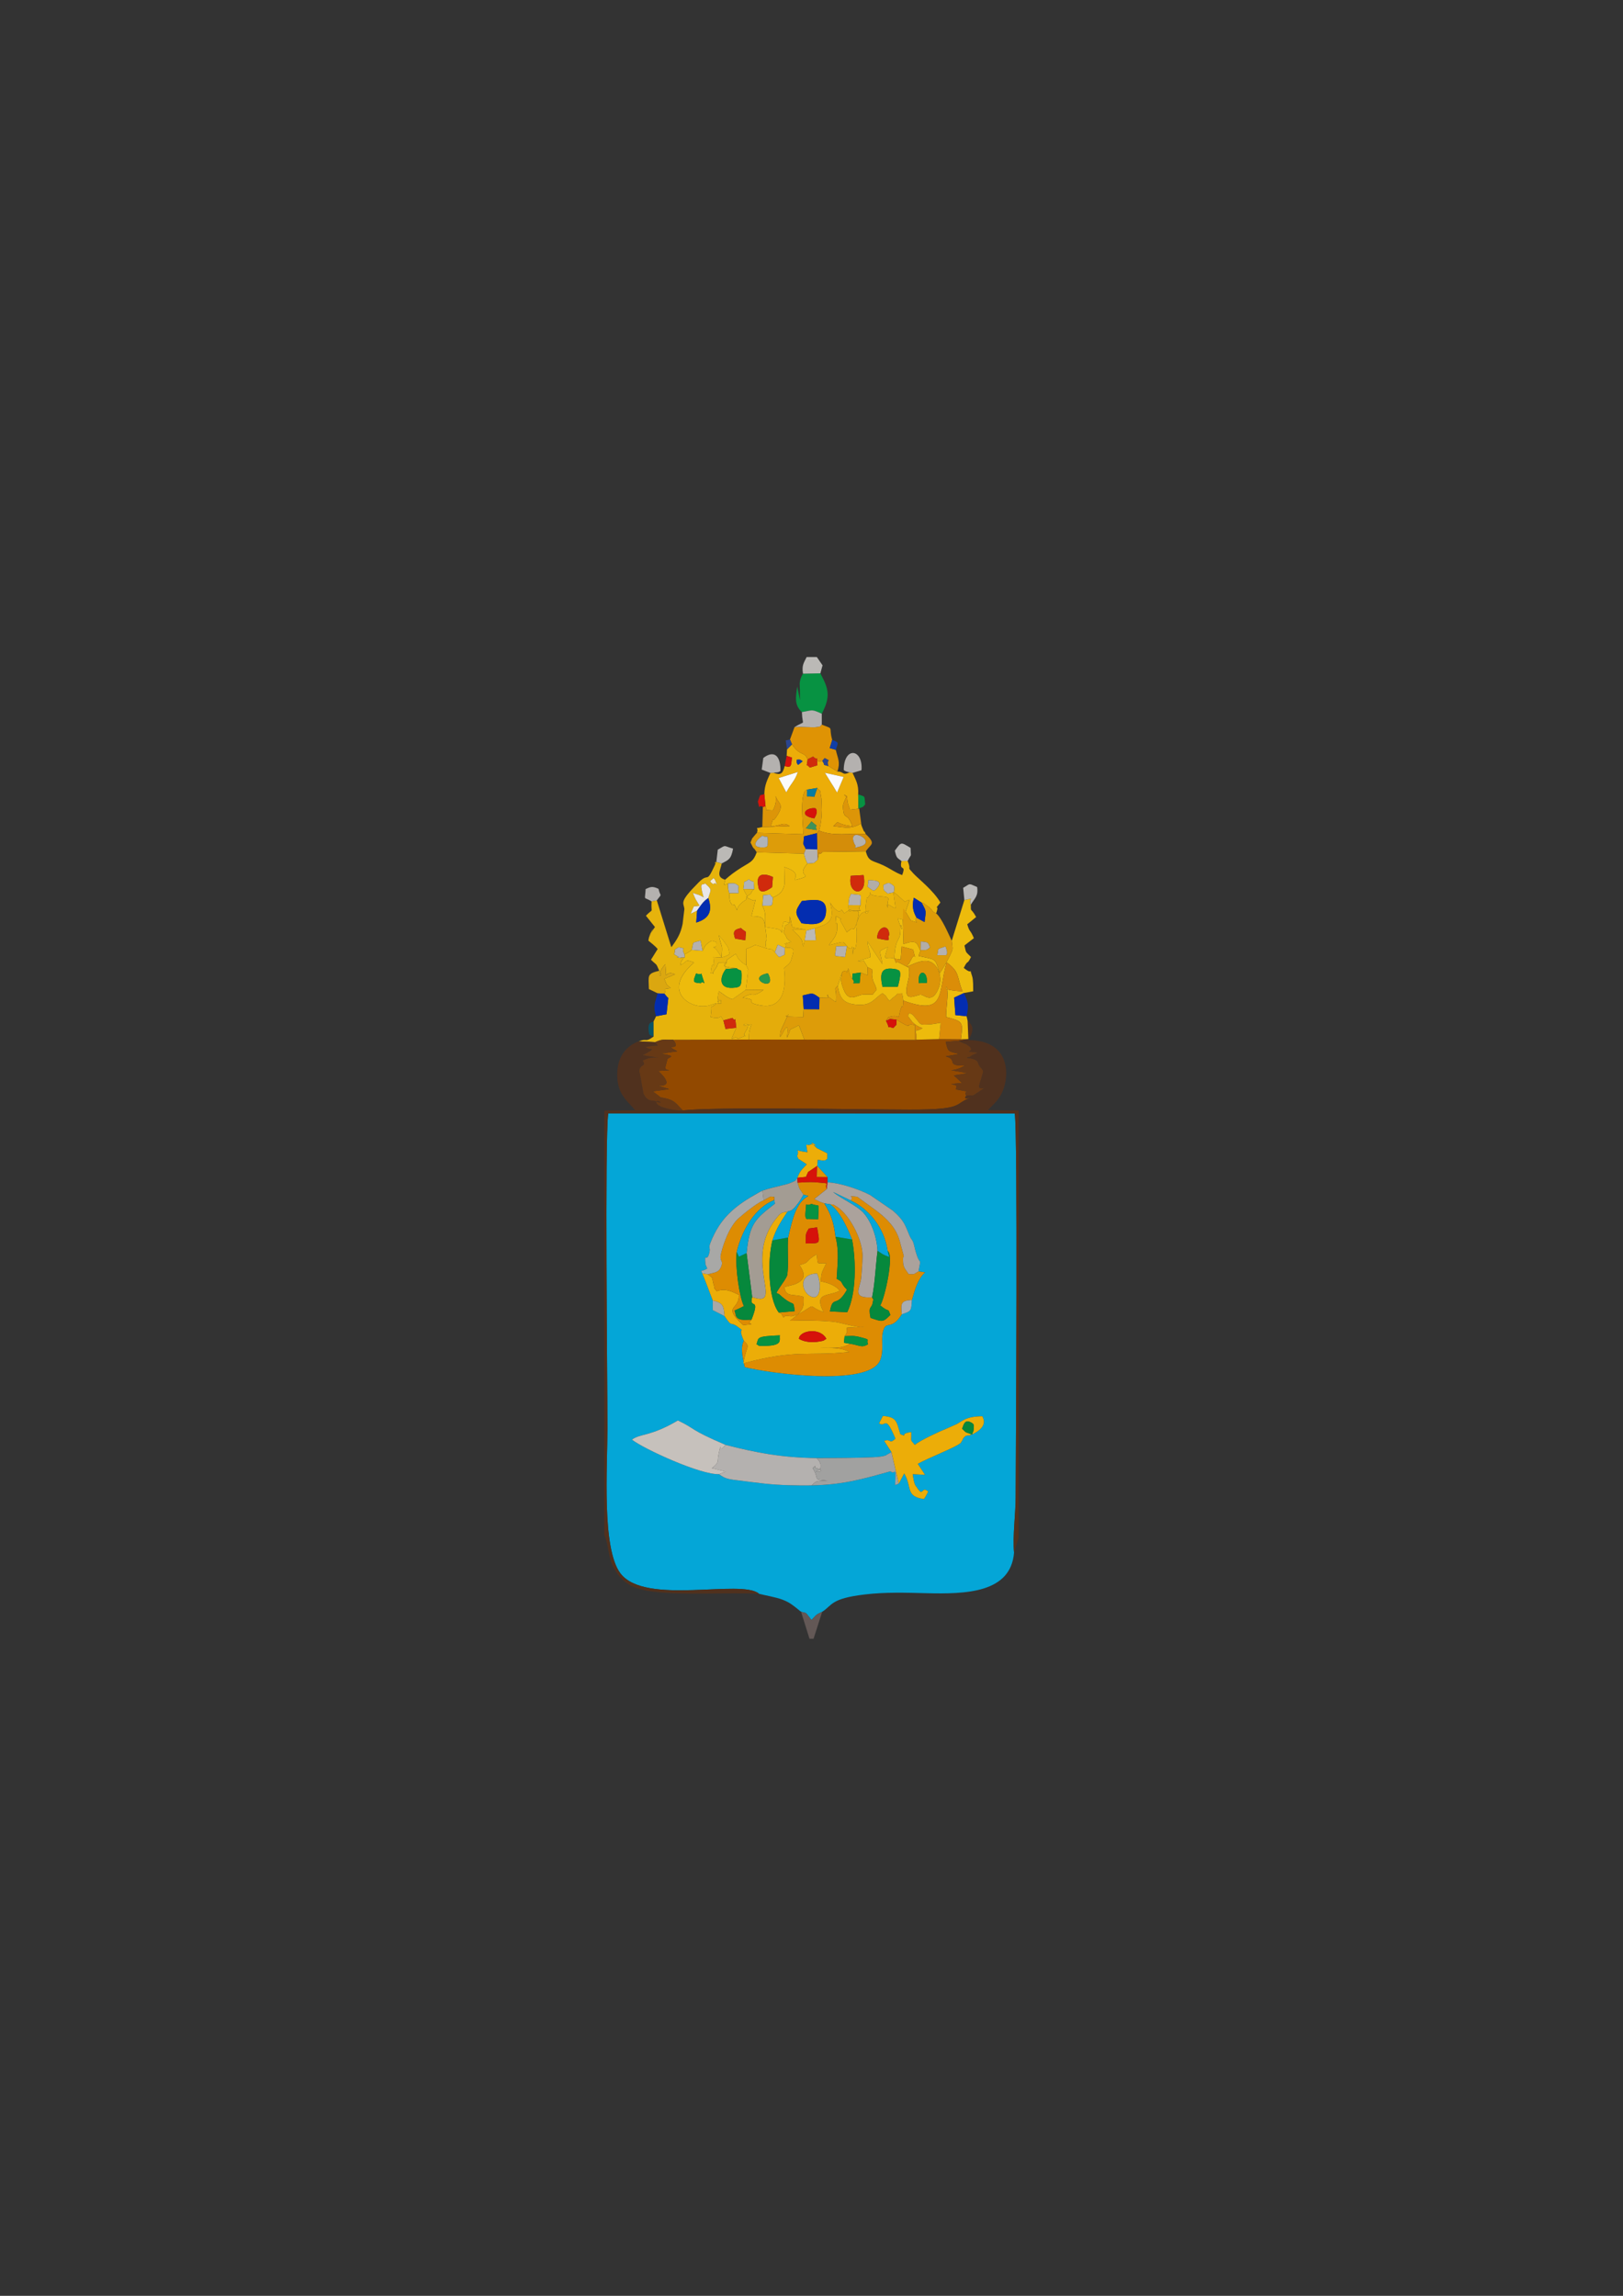 <?xml version="1.0" encoding="UTF-8"?>
<!DOCTYPE svg PUBLIC "-//W3C//DTD SVG 1.1//EN" "http://www.w3.org/Graphics/SVG/1.1/DTD/svg11.dtd">
<!-- Creator: CorelDRAW X5 -->
<svg xmlns="http://www.w3.org/2000/svg" xml:space="preserve" width="210mm" height="297mm" style="shape-rendering:geometricPrecision; text-rendering:geometricPrecision; image-rendering:optimizeQuality; fill-rule:evenodd; clip-rule:evenodd"
viewBox="0 0 210 297"
 xmlns:xlink="http://www.w3.org/1999/xlink">
 <rect x="0" y="0" width="210" height="297" fill="#333333" stroke="none"/>
 <defs>
  <style type="text/css">
   <![CDATA[
    .fil24 {fill:#032DB0}
    .fil0 {fill:#04A6D7}
    .fil20 {fill:#06883C}
    .fil21 {fill:#079242}
    .fil36 {fill:#087CA2}
    .fil37 {fill:#0A5265}
    .fil38 {fill:#113EA6}
    .fil35 {fill:#26984D}
    .fil40 {fill:#2A458F}
    .fil39 {fill:#3F925A}
    .fil5 {fill:#50311E}
    .fil27 {fill:#635856}
    .fil16 {fill:#673915}
    .fil1 {fill:#924900}
    .fil15 {fill:#A1A1A0}
    .fil13 {fill:#A39C93}
    .fil19 {fill:#A8A8A6}
    .fil33 {fill:#A8ACB1}
    .fil10 {fill:#ABA29C}
    .fil32 {fill:#AFB3B8}
    .fil34 {fill:#B2ADA8}
    .fil11 {fill:#B4B1AF}
    .fil26 {fill:#BBB9B6}
    .fil12 {fill:#C6C1BC}
    .fil30 {fill:#D02A0C}
    .fil22 {fill:#D48D09}
    .fil28 {fill:#D6120A}
    .fil14 {fill:#DB8D08}
    .fil25 {fill:#DBA710}
    .fil18 {fill:#DC9508}
    .fil2 {fill:#DD8C02}
    .fil8 {fill:#DD9C09}
    .fil23 {fill:#DE9B04}
    .fil17 {fill:#DF9304}
    .fil3 {fill:#E4AC0B}
    .fil4 {fill:#E6B30C}
    .fil29 {fill:#E9E7E7}
    .fil7 {fill:#ECAD08}
    .fil6 {fill:#ECB50A}
    .fil9 {fill:#EDBB0C}
    .fil41 {fill:#F2E9D4}
    .fil31 {fill:#FBFBFB}
   ]]>
  </style>
 </defs>
 <g id="Layer_x0020_1">
  <g id="_485882264">
   <path id="_487003232" class="fil0" d="M125.783 185.569c-0.069,0.04 -0.203,-0.025 -0.23,0.061 -0.067,0.218 -0.484,-0.205 -0.936,0.475l-0.139 0.298c-0.571,0.77 0.235,-0.122 -0.262,0.323 -0.564,0.506 -4.084,1.867 -5.465,2.643l0.939 1.424 -1.595 -0.084c0.2,1.501 0.388,1.474 0.523,1.688 0.283,0.45 0.26,0.35 0.525,0.624 0.398,-0.11 0.326,-0.585 0.962,-0.072 -0.254,0.493 -0.296,0.599 -0.558,0.979 -2.441,-0.356 -1.483,-1.496 -2.552,-3.315l-0.701 1.326 -0.481 0.178c0.147,-2.878 0.01,-1.149 -0.582,-1.785 -3.716,1.035 -6.044,1.726 -10.229,1.828 -2.035,0.018 -4.053,-0.016 -6.043,-0.228 -1.078,-0.115 -2.131,-0.254 -3.133,-0.384 -1.242,-0.16 -1.934,-0.15 -2.785,-0.842 -2.351,0.112 -9.62,-3.201 -11.273,-4.46 1.086,-0.83 2.327,-0.352 5.946,-2.487 2.403,1.141 1.384,1.115 6.146,3.153 4.142,1.064 7.271,1.643 11.82,1.72 1.665,-0.025 3.309,-0.002 4.978,-0.049 0.74,-0.021 1.507,-0.027 2.243,-0.063 1.762,-0.086 1.805,-0.323 1.866,-0.348 0.097,-0.04 0.209,-0.121 0.286,-0.157 0.078,-0.037 0.198,-0.1 0.281,-0.172l-0.932 -1.44c0.942,-0.34 0.596,0.5 1.456,-0.285 -1.387,-3.315 -1.212,-1.354 -2.114,-1.988l0.494 -0.956c1.813,0.162 1.748,0.703 2.257,2.367 1.163,0.443 -0.326,-0.057 1.413,-0.279 0.028,1.444 -0.179,0.847 0.461,1.665 0.673,-0.6 3.27,-1.782 4.211,-2.158l1.226 -0.544c0.76,-0.428 1.204,-0.981 3.303,-1.009 0.049,0.215 0.893,1.286 -1.327,2.353zm-20.043 -34.744l1.327 1.445 -0.007 0.68c1.708,0.075 4.192,0.944 5.527,1.647l2.958 2.03c1.448,1.264 1.578,1.897 2.118,3.169 0.334,0.788 0.409,0.429 0.639,1.417 0.724,3.1 0.962,0.98 0.544,3.256l0.851 0.133c-0.92,0.833 -1.244,1.992 -1.709,3.563 -0.083,1.413 -0.044,1.449 -1.306,1.856 -1.417,2.3 -2.086,0.554 -2.474,2.409 -0.206,0.986 0.173,2.317 -0.336,3.546 -1.443,3.481 -14.565,1.651 -17.51,0.874 -0.213,-1.131 -0.619,-2.427 -0.116,-3.395 -0.921,-2.063 0.344,-0.966 -0.75,-1.786 -1.101,-0.825 -0.682,0.191 -1.751,-1.415l-1.522 -0.765 -0.002 -1.256c-0.438,-1.113 -0.925,-2.493 -1.366,-3.521 -0.228,-0.505 -0.183,-0.123 0.66,-0.608l-0.228 -0.522c-0.186,-1.831 0.196,-0.02 0.526,-1.671 0.099,-0.494 -0.164,-0.437 0.104,-1.125 1.274,-3.269 3.209,-4.815 6.205,-6.482 0.139,-0.077 0.476,-0.26 0.531,-0.278 0.901,-0.307 1.647,-0.457 2.411,-0.651 0.464,-0.118 0.95,-0.221 1.304,-0.386 0.764,-0.355 0.349,-0.069 0.816,-0.625 0.356,-1.012 0.634,-1.092 1.202,-1.749l-0.742 -0.488c-0.668,-0.525 -0.018,0.345 -0.511,-0.571 0.5,-1.09 -0.848,-0.769 1.337,-0.497 -0.263,-1.649 -0.184,-0.609 0.531,-1.056 1.594,0.7 -1.018,-0.939 0.507,0.341 0.052,0.044 0.135,0.141 0.188,0.186l1.344 0.673 -0.004 0.706c-0.393,0.236 0.103,0.13 -0.565,0.223 -0.001,0 -0.656,-0.098 -0.672,-0.102l-0.059 0.793zm-7.523 55.357c0.745,0.202 2.135,0.42 3.041,0.765 0.903,0.344 1.335,0.718 1.919,1.179 0.49,0.387 0.26,0.242 0.465,0.365 0.795,0.324 0.363,-0.225 1.357,1.087 0.61,-0.656 0.531,-0.68 1.379,-1.064 1.322,-0.831 1.044,-1.717 5.507,-2.243 2.694,-0.318 5.234,-0.234 7.931,-0.167 5.173,0.129 10.976,-0.017 11.392,-5.264 -0.198,-2.085 0.197,-4.853 0.208,-7.182 0.034,-7.048 0.287,-46.745 -0.117,-49.614l-52.6 -0.013c-0.458,3.656 -0.102,34.324 -0.102,40.805 0,4.951 -0.756,15.505 1.686,18.71 3.204,4.204 15.688,0.672 17.934,2.636z"/>
   <path id="_487003472" class="fil1" d="M88.343 143.653c4.389,-0.486 22.641,-0.119 29.357,-0.104 7.637,0.018 5.446,-0.847 8.233,-1.633 -1.642,0.485 -0.858,-0.156 -0.903,-0.181 -0.573,-0.807 1.265,-0.304 -1.333,-0.797l0.036 -0.323c-0.087,-0.099 0.326,-0.159 -0.665,-0.383l1.41 -0.139 -1.058 -0.966 1.788 -0.295 -2.138 -0.389c0.542,0.003 1.359,-0.309 1.761,-0.604 -2.595,0.078 -0.777,-0.766 -2.47,-1.181l1.786 -0.317c-1.577,-0.343 -1.448,-0.289 -1.786,-1.563l1.683 -0.134 1.25 -0.228 -0.969 0.031 -2.815 -0.023 -2.945 0.077 -0.161 0.023 -14.326 -0.033 -7.19 -0.009 -9.794 0.028c1.323,1.653 -1.635,0.331 0.543,1.488l-2.138 0.308c2.402,0.37 0.825,0.424 0.836,0.787l-0.113 0.445c-0.318,1.142 0.015,0.499 -0.043,0.796 -0.026,0.13 1.419,0.074 -1.011,0.21 2.306,2.141 0.177,1.89 0,1.917l1.42 0.434 -2.125 0.293 1.038 0.786c1.904,0.294 1.925,0.802 2.842,1.676z"/>
   <path id="_487117416" class="fil2" d="M103.234 170.052c0.564,-0.644 0.856,-0.936 0.733,-2.282 -1.119,-0.4 -2.214,0.026 -2.414,-0.99 -0.024,-0.121 -0.06,-0.171 -0.079,-0.26 0.246,-0.137 -0.627,0.173 0.482,-0.142l0.561 -0.147c0.099,-0.032 0.202,-0.046 0.299,-0.084 1.413,-0.551 1.439,-1.31 0.625,-2.498 1.408,-0.322 0.691,-0.513 2.234,-1.39 0.197,1.46 -0.153,1.122 1.229,1.17 -0.556,1.195 -0.584,0.972 -0.728,2.336 1.046,0.181 1.992,0.578 2.481,1.201l-0.316 0.151c-0.039,0.015 -0.141,0.056 -0.187,0.072 -1.395,0.486 -2.753,0.204 -1.603,2.552 -2.379,-0.853 -0.568,-1.22 -3.317,0.309zm2.488 -11.272c0.404,2.308 0.451,2.024 -1.472,2.085 0.023,-1.302 -0.049,-1.16 0.399,-1.935l1.073 -0.15zm-0.722 -3.044c1.166,0.495 0.928,-0.473 0.864,1.993l-1.217 -0.035c-0.059,-0.086 -0.585,0.411 -0.408,-1.098 0.168,-1.437 -0.169,-0.386 0.761,-0.86zm-1.025 -1.188l0.617 0.173c-1.611,0.845 -2.056,2.982 -2.618,5.371 -0.107,1.435 0.049,3.108 -0.052,4.297 -0.064,0.759 -0.048,0.62 -0.453,1.309 -0.04,0.069 -0.107,0.145 -0.15,0.212l-0.44 0.658c-0.4,0.623 -0.099,0.133 -0.419,0.689 0.488,0.206 0.399,0.231 0.766,0.535 1.64,1.36 1.379,0.259 1.604,1.826l-2.061 0.182c0.092,0.089 0.262,0.03 0.34,0.178 0.469,0.897 0.185,0.191 0.688,0.248 0.925,0.106 0.475,0.084 1.438,-0.173l-1.02 0.806c1.81,-0.07 3.658,-0.046 5.407,0.104 1.3,0.111 3.226,0.868 4.218,0.675l-2.253 0.119c-0.128,0.243 0.249,0.394 -0.3,1.097 0.847,-0.014 1.132,-0.1 2.006,0.127 1.519,0.395 0.719,0.218 1.027,0.92 -0.851,0.517 -1.077,0.123 -2.372,-0.068 -1.065,0.738 -2.463,0.469 -3.859,0.534 1.354,0.006 2.781,-0.061 3.791,0.532 -5.534,0.585 -6.698,-0.387 -13.697,1.469 0.427,-2.422 0.942,-2.064 0.064,-2.911 -0.503,0.968 -0.097,2.264 0.116,3.395 2.945,0.777 16.067,2.607 17.51,-0.874 0.509,-1.229 0.13,-2.56 0.336,-3.546 0.388,-1.854 1.057,-0.108 2.474,-2.409 -0.116,-1.395 -0.159,-1.768 1.306,-1.856 0.465,-1.572 0.789,-2.731 1.709,-3.563l-0.851 -0.133c-0.853,0.495 -0.349,0.332 -1.276,0.359 -0.392,-0.613 -0.663,-0.772 -0.718,-1.52 -0.121,-1.668 0.496,0.649 -0.445,-2.775 -0.458,-1.668 -1.57,-2.812 -2.965,-3.871l-2.524 -1.842c-1.637,-0.156 -0.276,-0.147 -0.841,0.481 2.204,1.019 4.322,3.376 4.775,6.532 0.871,0.502 -0.379,6.144 -0.957,7.041 1.286,1.063 0.908,0.174 1.311,1.23 -0.985,0.987 -1.016,0.9 -2.569,0.388 -0.332,-1.653 0.142,-1.106 0.286,-2.006 0.185,-1.158 0.272,0.142 -0.086,-0.654 -2.738,0.13 -1.549,-1.14 -1.403,-2.554 0.055,-0.534 0.088,-1.26 0.13,-1.822 0.003,-0.033 0.048,-0.863 0.046,-0.952 -0.002,-0.071 -0.004,-0.174 -0.009,-0.247l-0.056 -0.52c-0.319,-2.106 -1.893,-4.881 -3.433,-5.742 -0.284,-0.159 -0.113,-0.158 -0.7,-0.198 1.212,0.89 2.092,2.732 2.833,4.548 0.549,2.914 0.531,7.038 -0.623,9.409l-2.244 -0.106c0.417,-2.222 0.818,-0.32 2.21,-2.806 -0.982,-0.986 -0.354,-0.913 -1.334,-1.411 0.101,-1.922 0.343,-3.548 -0.148,-5.442 -0.228,-1.87 -0.565,-2.864 -1.45,-4.319 -0.089,-0.032 -0.213,-0.069 -0.269,-0.091 -0.056,-0.022 -0.205,-0.073 -0.267,-0.098l-0.765 -0.373 1.619 -1.289c-0.346,-0.915 0.757,-0.673 -1.584,-0.888 -0.538,-0.049 -1.628,0.032 -2.196,0.061 0.298,1.028 0.186,0.614 0.776,1.553z"/>
   <path id="_487003184" class="fil3" d="M113.486 121.381c0.069,-1.676 1.622,-1.887 1.563,-0.398 -0.436,0.371 0.836,0.947 -1.563,0.398zm-3.911 1.015l-0.233 1.417c-1.735,-0.259 -1.248,0.216 -1.155,-1.393l1.397 -0.024c-0.625,-0.656 -0.074,-0.684 -2.317,-0.126 0.239,-0.437 0.999,-1.098 1.039,-2.01 0.091,-2.078 -0.363,0.572 -0.132,-1.745 1.493,0.861 0.011,-0.21 0.818,1.037l0.591 1.076c0.017,-0.067 0.108,-0.137 0.134,-0.158l0.481 -0.35c0.118,-0.089 0.312,0.434 0.619,-0.622 0.668,-2.297 0.144,-1.415 -0.717,-1.692 2.323,0 0.53,0.155 1.246,-0.707l-1.574 -0.009c-0.109,1.889 1.132,-0.221 -0.539,1.069 -0.739,-1.212 -0.025,0.574 -1.408,-0.786l-0.425 -0.621c0.758,2.602 -0.429,2.819 -1.994,3.349l0.167 1.535 -1.448 0.011 -0.185 0.809c-0.254,-0.981 -0.068,-0.742 -0.579,-1.36l-0.831 -0.817 1.76 -0.004c-2.485,-0.502 -1.53,0.073 -2.119,-1.76l0.003 0.861c-0.94,0.735 -0.383,-0.159 -0.799,1.252 0.678,0.866 0.028,0.476 0.981,1.231 -1.82,0.512 -0.117,-0.088 -0.81,0.781 1.052,-0.121 1.304,0.048 0.954,1.106 -0.271,0.821 -0.115,0.726 -1.054,1.494 -0.002,0.164 0.942,5.586 -3.105,4.816 -2.326,-0.443 0.193,-0.636 -2.252,-0.995l0.572 -0.289c0.061,-0.018 0.197,-0.073 0.27,-0.091 0.067,-0.017 0.185,-0.033 0.256,-0.048 0.614,-0.126 -0.153,0.302 0.912,-0.125l0.46 -0.28c0.056,-0.033 0.16,-0.123 0.237,-0.186l-2.088 0.028c-0.043,-0.001 -0.147,-0.016 -0.219,-0.006l-1.723 1.214c-0.783,-0.26 -1.141,-0.647 -1.762,-1.058l-0.164 0.878c0.536,0.876 -0.628,0.704 0.517,0.704 -0.212,-0.178 0.23,-0.902 -0.681,0.013 -1.064,1.069 -0.378,-0.584 -0.73,1.751 1.753,0.455 1.018,-0.654 1.652,0.436l1.181 -0.316c0.539,0.809 0.214,-0.835 0.49,1.272 -1.14,2.602 -0.304,0.706 0.203,1.429 1.9,-0.773 0.344,0.041 0.981,-0.928 1.27,-1.932 -1.756,-0.363 0.781,-0.932 -0.265,0.761 -0.328,0.92 -0.349,1.956l7.19 0.009 -0.704 -1.866c-1.665,0.914 -0.794,0.057 -1.536,1.637 0.334,-2.802 -0.534,-0.508 -0.884,-0.103 -0.033,-0.374 0.058,-0.759 0.099,-0.892l0.948 -2.056c0.214,0.245 -1.697,0.298 1.939,0.353l0.053 -1.011 -0.124 -1.78c1.394,-0.313 1.166,-0.388 2.159,0.293l1.087 0.022c0.118,-0.68 -0.218,-0.349 -0.017,-0.206l0.715 0.517c0.093,0.062 0.226,0.179 0.361,0.219 0.144,-1.982 -0.409,-1.496 0.236,-2.107l0.572 -1.766c1.06,-0.673 0.232,1.047 0.795,-0.485 0.085,0.583 0.087,0.481 0.196,0.783 0.313,0.866 0.098,0.305 0.305,0.587l0.032 -0.665 1.05 -0.153 0.931 0.362 -0.033 -1.061c-0.838,-1.341 -0.155,-0.631 -1.257,-0.791l1.594 -0.482c0.13,-0.649 -0.259,-0.976 -0.371,-2.07l1.949 2.969c-0.282,-2.085 -0.717,-1.501 0.706,-2.231 -0.694,2.193 -0.3,1.086 0.844,1.513 0.11,-2.944 0.787,-2.079 0.785,-3.746 -0.002,-1.831 0.551,1.351 -0.167,-0.932l-0.175 -0.52c0.055,0.01 0.536,0.112 0.649,0.144l0.887 -2.568c-1.035,0.237 -0.042,0.663 -2.113,-1.058l0.288 2.115c-0.423,0.003 -0.678,-0.473 -1.152,-0.419l0.155 0.419c-0.202,-1.327 0.745,-1.357 -1.1,-1.513 -2.289,-0.195 -0.496,-1.042 -1.457,0.117 -0.238,0.288 -0.094,-0.393 -0.25,0.709 -0.335,2.357 0.355,1.051 0.365,1.051 -0.835,0.266 -1.017,0.067 -1.437,1.163 -0.383,1.001 -0.101,0.92 -0.145,1.86l-0.028 1.024c-0.28,2.234 -0.401,-0.696 -0.451,1.641 -0.286,-2.342 0.219,0.007 -0.799,-1.112z"/>
   <path id="_486990968" class="fil4" d="M95.122 121.428c-0.341,-0.911 -0.133,-1.192 0.754,-1.363 0.822,0.775 0.627,-0.002 0.562,1.572l-1.316 -0.209zm-3.479 -5.256c0.554,1.627 0.19,2.646 -1.558,3.174l0.114 -1.538c-0.106,0.059 -0.811,0.377 -0.836,0.394 0.645,-1.401 0.152,-0.798 1.147,-1.033 -0.471,-0.828 -0.429,-0.583 -0.866,-1.665 0.763,0.312 0.656,0.142 1.389,0.571 -0.619,-2.168 -0.11,-1.49 0.209,-1.793 0.925,0.856 0.771,0.709 0.402,1.889zm0.656 -1.783c-0.775,-0.484 -0.187,-0.468 0,-0.81 0.052,0.072 0.18,0.149 0.193,0.183 0.552,1.475 0.198,0.127 -0.193,0.627zm-7.313 2.084l-0.677 0.135c-0.099,1.808 0.348,0.722 -0.734,1.856l1.169 1.461c-0.052,0.084 -0.133,0.185 -0.169,0.245 -0.035,0.059 -0.119,0.175 -0.159,0.247 -1.246,2.192 0.86,-1.846 -0.268,0.495 -0.162,0.337 -0.133,0.092 -0.258,0.771 0.345,0.303 0.785,0.594 1.205,1.087l-0.864 1.387c0.866,0.848 0.587,0.34 1.066,1.422 0.667,1.043 -0.765,0.923 0.787,-0.851 0.261,2.776 -0.354,0.58 1.276,1.316l-1.402 0.583c0.355,0.835 0.174,0.684 0.831,1.195 -1.174,0.213 -0.427,-0.14 -0.814,0.735 0.083,0.083 0.328,0.452 0.496,0.545l-0.232 2.107 -1.343 0.259 -0.352 0.708 0 1.942c-1.167,0.796 -0.704,0.145 -1.904,0.591l2.137 0.109c0.998,-0.451 0.982,-0.273 2.315,-0.308l9.794 -0.028c0.022,-1.036 0.084,-1.195 0.349,-1.956 -2.538,0.569 0.489,-1 -0.781,0.932 -0.637,0.969 0.919,0.154 -0.981,0.928 -0.507,-0.723 -1.343,1.172 -0.203,-1.429l-1.394 0.153 -0.277 -1.11c-0.633,-1.09 0.101,0.019 -1.652,-0.436 0.351,-2.334 -0.334,-0.682 0.73,-1.751 0.911,-0.915 0.469,-0.191 0.681,-0.013 -1.145,0 0.019,0.172 -0.517,-0.704 -0.167,1.14 0.877,0.277 -0.887,0.913 -2.374,0.856 -6.604,-1.701 -2.138,-5.499 -1.339,-0.42 -0.591,-0.289 -1.789,0.359l0.132 -0.553c0.022,-0.051 0.167,-0.098 0.186,-0.241 0.022,-0.157 0.163,-0.152 0.252,-0.22 -2.64,-0.153 0.91,0.271 -0.814,-0.064l-0.548 -0.339c0.289,-0.875 -0.224,-0.391 0.561,-0.913 1.286,0.314 0.181,-0.144 0.758,0.912 0.112,-0.036 0.652,-0.299 0.952,-0.567 0.286,-1.172 -0.075,-0.822 1.134,-1.208l0.26 1.321 0.317 -0.612c0.065,-0.07 0.129,-0.172 0.205,-0.235 0.835,-0.703 0.708,-0.352 1.229,-0.311 0.029,0.079 0.009,0.214 0.004,0.252 -0.004,0.033 -0.001,0.186 -0.009,0.221 -0.006,0.027 -0.025,0.144 -0.034,0.167l-0.315 0.073c0.556,0.323 0.849,0.998 1.06,1.301 0.148,-1.998 0.036,-0.975 -0.353,-2.867l0.514 0.591c1.036,1.431 0.641,0.966 0.894,1.877 -1.025,0.494 -0.876,0.436 -2.117,0.354 0.244,2.078 -0.052,0.186 -0.275,1.511l-0.074 0.602c0.886,-0.169 -0.235,0.59 0.662,-0.67 0.056,-0.078 0.151,-0.152 0.193,-0.349 0.046,-0.216 0.121,-0.267 0.201,-0.388 2.038,0 0.374,-0.178 0.918,0.846l1.4 -0.098c-2.801,-0.268 -1.208,-0.547 -1.258,-1.101 2.1,-1.396 0.309,-0.57 2.489,0.702l-0.02 -2.113c1.658,-0.502 0.483,-0.731 2.609,-0.068 -0.226,-1.415 0.073,-0.614 0.062,-1.273l-0.105 -0.868c-0.255,-1.722 -0.129,-1.976 -1.865,-2.029l0.531 -2.112c-0.107,0.048 -0.037,0.334 -1.232,-0.356 0.135,-0.054 0.282,-0.201 0.352,-0.26 0.078,-0.066 0.28,-0.114 0.352,-0.338 0.08,-0.25 0.206,-0.307 0.352,-0.416l-1.408 -0.027c0.814,1.715 0.522,0.426 0.349,1.395 -1.879,1.09 -0.727,2.101 -1.485,0.663 -0.042,-0.08 -0.182,0.044 -0.275,0.042 -0.222,-0.332 -0.332,-0.327 -0.404,-1.163 -0.018,-0.204 -0.002,-0.264 -0.005,-0.396 -0.092,-0.33 -0.208,-0.713 -0.138,-1.25 -0.765,0.299 -0.537,0.353 -0.396,-0.483 -1.221,-0.376 -0.638,-1.141 -0.44,-2.107l-0.7 -0.2c-0.596,0.663 0.319,-0.699 -0.228,0.491 -1.133,2.465 -0.685,0.78 -2.052,2.153 -2.615,2.627 -1.943,2.555 -1.853,3.45l-0.228 1.924c-0.262,1.254 -0.659,1.947 -1.461,3.01l-1.879 -6.056z"/>
   <path id="_486990608" class="fil5" d="M125.295 134.417l-1.25 0.228c0.436,0.28 0.945,0.426 1.019,0.472 1.718,1.074 -1.121,0.809 1.45,1.041l-0.703 0.345c-0.202,0.099 -0.425,0.331 -0.474,0.237 -0.036,-0.07 -0.161,0.075 -0.235,0.123 1.524,0.126 1.444,0.683 1.493,0.79 0.281,0.611 0.637,0.633 0.602,1.061l-0.489 1.619c-0.309,1.032 1.549,-0.17 -0.089,0.919 -1.1,0.731 -0.432,0.338 -1.591,0.483 0.046,0.025 -0.739,0.666 0.903,0.181 -2.787,0.786 -0.596,1.651 -8.233,1.633 -6.716,-0.016 -24.968,-0.383 -29.357,0.104 -0.917,0.065 -3.298,-0.366 -3.411,-0.995 -0.122,-0.676 1.44,0.422 -0.22,-0.233 -0.333,-0.131 -0.879,0.18 -1.452,-0.923l-0.481 -2.657c0,0 -0.174,-0.341 0.05,-0.695 0.284,-0.449 0.672,-0.294 0.437,-0.756l-0.138 -0.177c0.811,-0.388 1.247,-0.472 2.114,-0.377l-2.109 -0.338c0.083,-0.058 0.218,-0.103 0.273,-0.133 1.683,-0.896 0.66,-0.574 0.511,-0.708l-0.432 -0.208c1.931,-0.399 1.803,0.091 1.294,-0.633l-2.137 -0.109c-1.698,0.629 -2.759,2.066 -2.781,4.265 -0.026,2.696 1.458,3.53 2.32,4.655l-3.993 0.037 0 54.895c0.754,1.714 0.322,3.145 1.698,5.028 1.024,1.4 2.367,2.039 4.702,2.32 4.134,0.497 9.253,0.071 13.629,0.272 -2.246,-1.964 -14.73,1.568 -17.934,-2.636 -2.443,-3.205 -1.686,-13.759 -1.686,-18.71 0,-6.481 -0.355,-37.149 0.102,-40.805l52.6 0.013c0.405,2.869 0.151,42.566 0.117,49.614 -0.011,2.329 -0.406,5.097 -0.208,7.182l0.602 -1.952 0 -55.221 -3.984 -0.058c0.708,-0.75 1.432,-1.289 1.917,-2.464 0.947,-2.293 0.807,-6.565 -4.427,-6.596 0.539,-0.998 0.844,-1.697 -0.119,-2.506l0.097 2.374z"/>
   <path id="_486989864" class="fil6" d="M103.71 119.438c-0.908,-1.383 -0.862,-1.538 0.038,-2.874 1.741,-0.212 3.346,-0.471 3.115,1.565 -0.183,1.618 -1.667,1.517 -3.153,1.31zm11.168 -3.832c-0.614,-0.549 -0.538,-0.278 -0.577,-1.118 0.721,-0.347 0.71,-0.392 1.39,0.165 0.079,1.042 -0.128,0.732 -0.813,0.954zm-2.18 -0.568c-0.821,-0.643 -0.287,-0.037 -0.364,-1.164 0.467,0.001 2.158,-0.083 1.102,1.054 -0.191,0.206 -0.313,0.442 -0.737,0.11zm-0.969 -1.835c0.644,2.91 -2.169,2.701 -1.639,0.096l1.639 -0.096zm-5.929 -1.986c-0.687,0.575 -0.234,0.375 -1.312,0.491 -1.606,1.776 0.875,1.383 -0.944,1.962 -1.909,0.607 0.971,-0.567 -2.07,-1.504l0.043 2.155c-0.017,0.105 -0.03,0.196 -0.056,0.293 -0.234,0.872 -0.815,1.218 -1.458,1.499 -0.129,1.228 0.117,1.055 -1.351,1.056 0.481,0.995 0.353,1.286 0.353,2.755l1.619 0.26c0.381,0.182 0.296,0.038 0.539,0.491 0.161,-2.033 0.361,-1.342 0.79,-1.368 0.036,-0.002 0.158,0.028 0.223,0.072l-0.003 -0.861c0.59,1.834 -0.366,1.259 2.119,1.76l-1.76 0.004 0.831 0.817c0.511,0.618 0.325,0.379 0.579,1.36l0.185 -0.809 0.204 -1.246 1.077 -0.3c1.565,-0.53 2.752,-0.747 1.994,-3.349l0.425 0.621c1.383,1.36 0.669,-0.425 1.408,0.786 1.671,-1.289 0.429,0.82 0.539,-1.069 0.119,-1.013 0.027,-0.752 0.338,-1.446 1.633,0.236 1.23,-0.183 1.236,1.455 -0.717,0.863 1.077,0.707 -1.246,0.707 0.861,0.277 1.385,-0.605 0.717,1.692 -0.307,1.056 -0.501,0.533 -0.619,0.622l-0.481 0.35c-0.026,0.022 -0.117,0.091 -0.134,0.158l-0.591 -1.076c-0.807,-1.246 0.675,-0.176 -0.818,-1.037 -0.231,2.317 0.223,-0.333 0.132,1.745 -0.04,0.912 -0.801,1.572 -1.039,2.01 2.242,-0.558 1.692,-0.53 2.317,0.126l-0.01 0.001c1.018,1.119 0.513,-1.23 0.799,1.112 0.05,-2.337 0.171,0.593 0.451,-1.641l0.028 -1.024c0.044,-0.94 -0.238,-0.859 0.145,-1.86 0.42,-1.096 0.602,-0.897 1.437,-1.163 -0.01,-0 -0.701,1.306 -0.365,-1.051 0.157,-1.102 0.012,-0.421 0.25,-0.709 0.961,-1.159 -0.832,-0.312 1.457,-0.117 1.845,0.157 0.898,0.186 1.1,1.513l-0.155 -0.419c0.474,-0.053 0.728,0.423 1.152,0.419l-0.288 -2.115c2.071,1.721 1.078,1.296 2.113,1.058l-0.887 2.568 0.041 -1.433c0.077,0.09 0.199,0.096 0.239,0.275l0.762 1.262c1.614,0.546 0.127,0.144 0.738,-0.353 -0.408,-0.746 -0.635,-1.414 -0.349,-2.587l1.013 0.64c0.053,-0.006 0.144,-0.04 0.158,0.02l0.786 0.553c0.956,0.875 -0.065,0.26 0.925,0.816 0.541,-1.566 -0.522,-0.013 0.549,-1.409 -0.899,-1.557 -2.853,-3.072 -3.449,-3.713 -1.053,-1.131 -0.216,-0.254 -0.786,-1.663l-0.799 0.011c-0.32,1.492 0.663,0.291 0.089,1.817 -1.013,-0.386 -1.355,-0.732 -2.377,-1.229 -1.444,-0.702 -1.969,-0.435 -2.322,-1.84l-5.62 0.075c-0.655,0.884 -0.201,-0.98 -0.612,1.01z"/>
   <path id="_486990008" class="fil7" d="M97.889 173.9c0.299,-0.875 -0.098,-1.022 3.021,-1.151 -0.117,0.607 0.534,1.404 -2.33,1.366 -0.608,-0.008 -0.319,-0.041 -0.691,-0.215zm8.163 -0.361c-0.964,0.167 -1.991,0.089 -2.68,-0.345 0.048,-1.034 2.682,-1.569 3.549,0 -0.411,0.229 -0.167,0.224 -0.869,0.345zm-8.728 -5.757c-0.458,1.737 1.153,-0.198 -0.087,2.938 -0.91,0.797 1.122,0.436 -1.056,0.709 -2.278,-2.014 -1.171,-2.142 -0.83,-2.851 0.531,-1.104 -0.095,0.419 0.332,-1.028 -1.069,-0.521 -1.884,-0.927 -2.947,-0.514 -0.497,-0.578 -0.169,-0.207 -0.421,-0.93 -0.036,-0.103 -0.072,-0.396 -0.103,-0.483 -0.337,-0.944 0.579,0.276 -0.615,-0.777l-0.742 -0.133c0.441,1.028 0.928,2.408 1.366,3.521 1.29,0.321 1.424,0.625 1.524,2.021 1.069,1.606 0.65,0.59 1.751,1.415 1.095,0.82 -0.17,-0.277 0.75,1.786 0.878,0.847 0.363,0.489 -0.064,2.911 6.998,-1.856 8.162,-0.884 13.697,-1.469 -1.009,-0.594 -2.437,-0.526 -3.791,-0.532 1.396,-0.065 2.793,0.204 3.859,-0.534l-0.751 -0.125 0.09 -0.854c0.549,-0.704 0.172,-0.854 0.3,-1.097l2.253 -0.119c-0.992,0.192 -2.918,-0.565 -4.218,-0.675 -1.749,-0.149 -3.597,-0.174 -5.407,-0.104l1.02 -0.806c-0.963,0.258 -0.513,0.279 -1.438,0.173 -0.503,-0.058 -0.219,0.649 -0.688,-0.248 -0.078,-0.148 -0.248,-0.089 -0.34,-0.178 -1.439,-1.913 -1.44,-6.92 -0.82,-9.342 0.538,-1.665 1.218,-2.57 1.955,-3.713 -0.867,0.104 -0.976,0.247 -1.5,0.908 -4.346,5.488 1.227,11.675 -3.08,10.131z"/>
   <path id="_486989744" class="fil7" d="M106.733 99.973l2.431 0.54 -0.852 2.019c-0.219,-0.325 -0.432,-0.751 -0.676,-1.097l-0.903 -1.462zm-4.996 2.535l-0.986 -1.856 2.484 -0.784c-0.439,1.25 -0.775,1.291 -1.498,2.64zm1.524 -3.552c-0.249,-0.355 -0.176,-0.318 -0.165,-0.679 0.356,-0.017 0.356,-0.089 0.766,0.206l-0.601 0.473zm-1.425 -2.009l-0.052 0.833 0.678 0.226c-0.115,1.035 -0.023,1.36 -0.931,1.092 -0.266,1.014 -0.503,1.221 -1.448,0.873l-0.397 0.022c-0.387,0.864 -0.754,1.519 -0.79,2.727l0.155 1.587c0.346,0.637 -0.475,0.419 0.944,0.529 0.731,-1.214 0.192,-2.261 0.415,-1.708 0.354,0.877 1.097,0.919 0.11,2.433 -0.959,1.471 -0.073,-0.812 -0.81,1.361 1.423,-0.098 1.635,-0.665 2.466,-0.051l-3.541 0.118c-1.243,0.305 -0.39,-0.115 -0.698,0.752l6.003 0.187c0,-1.109 -0.561,-5.49 0.48,-5.774l1.325 -0.22c0.513,0.732 0.24,-0.3 0.543,1.385 0.007,0.038 0.058,1.272 0.055,1.442 -0.013,0.994 -0.111,1.804 -0.354,2.688 1.903,0.797 3.912,0.297 6.031,0.453 -0.056,-0.11 -0.157,-0.391 -0.182,-0.322 -0.024,0.065 -0.124,-0.177 -0.279,-0.56 -0.102,-0.251 -0.129,-0.301 -0.129,-0.502 -1.171,0.728 -1.959,0.568 -3.605,0.354 0.982,-0.961 -0.034,-0.264 2.466,0.013 -0.68,-1.93 -1.049,-0.723 -1.194,-2.172 -0.071,-0.712 0.037,-0.769 0.399,-1.606 0.025,-0.059 -0.672,-0.584 0.09,-0.117l0.077 0.759c0.022,0.093 0.056,0.215 0.081,0.31l0.24 0.695 1.185 -0.147 -0.093 0.002 -0.036 -1.842c0.076,-1.297 -0.312,-1.862 -0.727,-2.781l-0.397 -0.067c-0.979,0.457 -0.717,-0.132 -1.564,-0.104l-1.14 -0.704 -0.046 -0.002c-1.056,-0.365 -0.208,0.091 -0.775,-0.677 -0.802,0.254 -0.63,-0.44 -0.628,0.57l-0.986 0.295c-0.546,-0.677 -0.398,0.167 -0.283,-1.066 -0.437,-1.076 -0.937,-0.346 -2.017,-1.94l-0.641 0.657z"/>
   <path id="_486989600" class="fil8" d="M106.028 129.067l-0.028 1.496 -2.007 -0.009 -0.053 1.011c-3.636,-0.055 -1.724,-0.108 -1.939,-0.353l-0.948 2.056c-0.041,0.133 -0.132,0.517 -0.099,0.892 0.35,-0.405 1.218,-2.698 0.884,0.103 0.741,-1.58 -0.13,-0.722 1.536,-1.637l0.704 1.866 14.326 0.033 0 -1.898c-1.492,-0.432 0.062,0.795 -2.401,-0.707 -0.054,0.953 0.09,0.451 -0.419,1.075 -1.131,-0.406 -0.252,0.364 -0.953,-0.953 0.395,-0.427 0.078,-0.41 0.708,-0.547 0.537,-0.117 0.773,0.024 0.949,0.07l0.145 -0.65c0.167,-0.566 0.197,-0.599 0.223,-0.675 0.118,-0.343 0.172,0.684 0.234,-0.794l-0.163 -0.938c-1.253,0.088 -0.015,-0.238 -1.227,0.592l-0.415 0.382c-0.841,-1.014 -0.112,-0.374 -0.911,-0.996 -1.058,0.686 -1.355,1.578 -3.084,1.496 -1.657,-0.079 -2.464,-0.588 -2.679,-2.47 -0.645,0.611 -0.092,0.125 -0.236,2.107 -0.135,-0.039 -0.268,-0.156 -0.361,-0.219l-0.715 -0.517c-0.201,-0.143 0.135,-0.474 0.017,0.206l-1.087 -0.022z"/>
   <path id="_486989432" class="fil9" d="M114.18 127.655c-0.365,-1.768 -0.216,-2.674 1.858,-2.246 0.119,0.206 0.829,-0.287 0.13,2.244l-1.987 0.002zm1.54 -3.634l0.819 0.12 0.127 -1.702 1.49 0.402c0.432,1.969 0.264,0.117 -0.253,1.286 -0.041,0.094 -0.125,0.215 -0.164,0.293 -0.042,0.084 -0.155,0.368 -0.188,0.309 -0.035,-0.061 -0.153,0.203 -0.202,0.319 0.803,-0.245 2.976,-1.744 4.018,0.406 0.337,0.696 0.432,1.488 0.068,2.4 -0.814,2.039 -1.791,0.888 -2.261,0.832 -0.591,-0.071 -2.46,1.33 -1.729,-1.57 0.366,-1.45 0.059,-0.593 0.208,-1.9l-1.209 -0.626c-0.852,-0.46 -0.202,0.64 -0.726,-0.57zm7.427 -2.309c0.115,1.291 0.267,0.833 -0.378,2.204 -0.016,0.034 -0.438,0.804 -0.476,0.869 -0.046,0.079 -0.102,0.178 -0.146,0.253l-0.557 0.882c-0.648,-2.064 -0.374,-1.713 -2.737,-2.254l0.263 -0.767 0.006 0.199c-0.521,-1.239 -0.553,-1.529 -2.219,-0.976l-0.09 -3.156c-0.113,-0.032 -0.594,-0.134 -0.649,-0.144l0.175 0.52c0.719,2.283 0.165,-0.899 0.167,0.932 0.002,1.667 -0.675,0.802 -0.785,3.746 -1.144,-0.427 -1.538,0.68 -0.844,-1.513 -1.423,0.73 -0.988,0.146 -0.706,2.231l-1.949 -2.969c0.112,1.094 0.502,1.421 0.371,2.07l-1.594 0.482c1.102,0.16 0.418,-0.55 1.257,0.791l0.644 0.337c-0.013,0.275 -0.169,0.551 0.038,1.323 0.119,0.447 0.279,0.459 0.486,1.267 -0.888,0.894 0.08,0.548 -1.717,0.622 -0.922,0.038 -1.893,1.191 -2.616,-0.822 -0.378,-1.052 -0.285,-1.065 -0.108,-2.094l-0.572 1.766c0.214,1.882 1.021,2.391 2.679,2.47 1.729,0.082 2.027,-0.81 3.084,-1.496 0.8,0.622 0.07,-0.017 0.911,0.996l0.415 -0.382c1.212,-0.83 -0.026,-0.503 1.227,-0.592l0.163 0.938c5.564,2.015 4.439,-0.977 5.597,-4.953 1.766,1.293 1.266,1.828 2.058,3.77 -1.137,-0.102 -2.618,-0.227 -2.048,-0.577 0.277,0.913 -0.089,2.576 -0.08,3.879 2.125,0.578 2.233,0.529 1.909,2.883l0.969 -0.031 -0.097 -2.374 -0.132 -0.572 -1.445 -0.151 -0.163 -2.267 1.269 -0.589 1.197 -0.221c-0.013,-0.494 0.02,-1.471 -0.133,-1.924 -0.495,-1.471 0.265,0.004 -1.091,-1.103 0.631,-1.244 0.343,-0.218 0.939,-1.411 -0.78,-0.794 -0.593,-0.44 -0.847,-1.494l1.219 -0.945c-0.514,-1.212 -0.534,-0.673 -0.858,-1.795l1.149 -0.938c-0.703,-1.296 -0.692,-0.512 -0.689,-1.599 -0.37,-0.871 0.68,-0.903 -0.836,-0.589l-1.632 5.266z"/>
   <path id="_486990464" class="fil10" d="M106.979 153.822l-1.619 1.289 0.765 0.373c0.062,0.025 0.21,0.076 0.267,0.098 0.056,0.022 0.18,0.059 0.269,0.091l0.754 0.127c0.586,0.041 0.415,0.039 0.7,0.198 1.54,0.861 3.114,3.636 3.433,5.742l0.056 0.52c0.005,0.073 0.007,0.176 0.009,0.247 0.002,0.089 -0.043,0.919 -0.046,0.952 -0.042,0.561 -0.075,1.288 -0.13,1.822 -0.146,1.414 -1.335,2.683 1.403,2.554 0.39,-1.951 0.439,-3.894 0.706,-6.029 -0.1,-1.945 -0.856,-3.829 -1.807,-4.9 -0.84,-0.946 -2.81,-1.79 -3.948,-2.701l2.288 1.098c0.565,-0.629 -0.796,-0.637 0.841,-0.481l2.524 1.842c1.395,1.059 2.507,2.203 2.965,3.871 0.941,3.424 0.323,1.107 0.445,2.775 0.054,0.748 0.326,0.907 0.718,1.52 0.927,-0.027 0.422,0.136 1.276,-0.359 0.418,-2.276 0.18,-0.156 -0.544,-3.256 -0.231,-0.988 -0.306,-0.63 -0.639,-1.417 -0.539,-1.273 -0.67,-1.906 -2.118,-3.169l-2.958 -2.03c-1.335,-0.703 -3.819,-1.572 -5.527,-1.647l-0.082 0.872z"/>
   <path id="_485716552" class="fil11" d="M93.04 190.707c0.851,0.691 1.543,0.681 2.785,0.842 1.003,0.129 2.055,0.269 3.133,0.384 1.99,0.213 4.008,0.246 6.043,0.228 0.594,-0.434 0.29,-0.62 2.089,-0.62 -2.142,-0.222 -0.916,0.009 -1.942,-1.617 0.83,-0.65 -0.028,-0.136 0.485,0.006 1.76,0.488 -1.099,0.698 0.478,0.198 0.134,-0.608 0.087,-0.716 -0.104,-1.091 -0.026,-0.052 -0.125,-0.162 -0.151,-0.204 -0.027,-0.044 -0.118,-0.132 -0.176,-0.2 -4.549,-0.076 -7.678,-0.656 -11.82,-1.72 -1.032,1.447 -0.39,-0.938 -0.866,1.149 -0.251,1.098 0.163,1.043 -0.884,1.873l1.783 0.441 -0.852 0.332z"/>
   <path id="_485716384" class="fil9" d="M99.899 114.771c-1.724,1.256 -1.768,-0.032 -1.77,-0.035 -0.567,-2.521 1.861,-1.282 1.877,-1.279l-0.107 1.313zm-6.071 -0.962c-0.141,0.837 -0.368,0.782 0.396,0.483 0.742,-0.021 0.813,-0.137 1.359,0.342 -0.275,1.165 0.643,0.846 -1.222,0.908 0.003,0.132 -0.013,0.193 0.005,0.396 0.072,0.836 0.182,0.831 0.404,1.163 0.093,0.001 0.233,-0.122 0.275,-0.042 0.759,1.438 -0.394,0.427 1.485,-0.663 0.172,-0.969 0.464,0.32 -0.349,-1.395 0.263,-1.516 -0.205,-0.531 0.704,-1.24 0.86,0.67 0.547,-0.272 0.704,1.268 -0.145,0.109 -0.272,0.166 -0.352,0.416 -0.071,0.224 -0.274,0.272 -0.352,0.338 -0.07,0.059 -0.216,0.206 -0.352,0.26 1.196,0.691 1.125,0.405 1.232,0.356l-0.531 2.112c1.736,0.052 1.611,0.306 1.865,2.029l0.105 0.868c0.011,0.659 -0.288,-0.142 -0.062,1.273 0.995,0.253 0.556,-0.092 1.122,0.505l0.373 -0.978 0.908 0.432c0.694,-0.868 -1.01,-0.269 0.81,-0.781 -0.953,-0.755 -0.303,-0.365 -0.981,-1.231 0.416,-1.411 -0.141,-0.517 0.799,-1.252 -0.065,-0.044 -0.187,-0.074 -0.223,-0.072 -0.429,0.026 -0.63,-0.665 -0.79,1.368 -0.243,-0.452 -0.158,-0.308 -0.539,-0.491l-1.619 -0.26c0,-1.469 0.128,-1.76 -0.353,-2.755l0.108 -1.372c1.545,-0.058 0.507,-0.189 1.243,0.316 0.643,-0.281 1.224,-0.626 1.458,-1.499 0.026,-0.097 0.039,-0.189 0.056,-0.293l-0.043 -2.155c3.041,0.937 0.161,2.111 2.07,1.504 1.82,-0.578 -0.662,-0.185 0.944,-1.962 -0.076,-0.133 -0.322,-0.575 -0.456,-1.27l-6.119 -0.174c-0.445,1.251 -0.862,1.262 -2,1.985 -0.829,0.526 -1.417,0.957 -2.085,1.559z"/>
   <path id="_485716216" class="fil7" d="M125.783 185.569c-1.064,-0.384 -0.651,-0.14 -1.292,-0.736 0.204,-0.526 0.312,-1.233 1.116,-0.836 0.539,0.266 0.383,0.458 0.36,1.012 -0.002,0.058 -0.074,0.332 -0.08,0.279 -0.006,-0.055 -0.073,0.186 -0.104,0.28zm-10.448 2.273l0.959 4.097 0.701 -1.326c1.07,1.819 0.112,2.959 2.552,3.315 0.263,-0.381 0.304,-0.486 0.558,-0.979 -0.635,-0.513 -0.564,-0.038 -0.962,0.072 -0.266,-0.275 -0.242,-0.174 -0.525,-0.624 -0.135,-0.214 -0.322,-0.188 -0.523,-1.688l1.595 0.084 -0.939 -1.424c1.382,-0.776 4.901,-2.137 5.465,-2.643 0.497,-0.445 -0.309,0.447 0.262,-0.323l0.139 -0.298c0.452,-0.68 0.87,-0.257 0.936,-0.475 0.026,-0.086 0.161,-0.021 0.23,-0.061 2.22,-1.067 1.376,-2.138 1.327,-2.353 -2.1,0.028 -2.544,0.581 -3.303,1.009l-1.226 0.544c-0.941,0.376 -3.538,1.558 -4.211,2.158 -0.641,-0.818 -0.434,-0.221 -0.461,-1.665 -1.739,0.223 -0.25,0.722 -1.413,0.279 -0.508,-1.664 -0.444,-2.205 -2.257,-2.367l-0.494 0.956c0.902,0.634 0.728,-1.327 2.114,1.988 -0.861,0.785 -0.515,-0.055 -1.456,0.285l0.932 1.44z"/>
   <path id="_485716048" class="fil9" d="M90.064 125.932c1.093,0.355 0.507,-0.462 0.821,0.463 0.538,1.586 0.074,0.239 -0.192,0.801 -1.166,-0.057 -1,-0.256 -0.628,-1.264zm0.839 -2.935l-1.394 -0.113c-0.3,0.268 -0.84,0.531 -0.952,0.567l0.044 0.405c-0.088,0.068 -0.23,0.063 -0.252,0.22 -0.02,0.143 -0.165,0.19 -0.186,0.241l-0.132 0.553c1.198,-0.648 0.45,-0.779 1.789,-0.359 -4.466,3.799 -0.236,6.356 2.138,5.499 1.764,-0.636 0.72,0.227 0.887,-0.913l0.164 -0.878c0.621,0.411 0.979,0.798 1.762,1.058l1.723 -1.214 0.286 -2.204c-0.111,-0.751 0.22,-0.048 -0.223,-0.996 -2.18,-1.272 -0.389,-2.098 -2.489,-0.702 0.05,0.554 -1.543,0.833 1.258,1.101 0.483,0.514 0.682,-0.237 0.617,1.391 -0.038,0.957 -0.199,1.086 -1.158,1.139 -1.849,0.104 -1.635,-1.446 -0.859,-2.433 -0.544,-1.024 1.119,-0.846 -0.918,-0.846 -0.08,0.122 -0.155,0.172 -0.201,0.388 -0.042,0.197 -0.137,0.271 -0.193,0.349 -0.897,1.26 0.224,0.501 -0.662,0.67l0.074 -0.602c0.223,-1.325 0.518,0.567 0.275,-1.511 1.24,0.082 1.092,0.14 2.117,-0.354 -0.252,-0.911 0.142,-0.446 -0.894,-1.877l-0.514 -0.591c0.389,1.892 0.501,0.869 0.353,2.867 -0.211,-0.303 -0.504,-0.978 -1.06,-1.301l0.315 -0.073c0.008,-0.023 0.028,-0.14 0.034,-0.167 0.007,-0.035 0.004,-0.187 0.009,-0.221 0.005,-0.038 0.025,-0.173 -0.004,-0.252 -0.521,-0.041 -0.394,-0.391 -1.229,0.311 -0.076,0.064 -0.14,0.166 -0.205,0.235l-0.317 0.612z"/>
   <path id="_485716000" class="fil12" d="M93.04 190.707l0.852 -0.332 -1.783 -0.441c1.047,-0.829 0.634,-0.775 0.884,-1.873 0.477,-2.087 -0.165,0.298 0.866,-1.149 -4.761,-2.038 -3.743,-2.012 -6.146,-3.153 -3.619,2.136 -4.861,1.658 -5.946,2.487 1.653,1.259 8.922,4.572 11.273,4.46z"/>
   <path id="_485715760" class="fil13" d="M98.652 154.028l0.162 1.262c0.209,-0.137 0.852,-0.459 0.894,-0.493 0.594,0.087 0.473,-0.094 0.473,0.448l0.073 0.467c-2.555,1.988 -3.286,2.582 -3.653,6.387l0.722 5.683c4.307,1.544 -1.266,-4.643 3.08,-10.131 0.523,-0.661 0.633,-0.803 1.5,-0.908 0.895,-0.326 0.028,0.191 0.74,-0.363 0.16,-0.124 0.361,-0.382 0.515,-0.575 0.361,-0.449 0.6,-0.899 0.816,-1.258 -0.59,-0.939 -0.478,-0.524 -0.776,-1.553l-0.016 -0.629c-0.467,0.556 -0.052,0.27 -0.816,0.625 -0.355,0.165 -0.84,0.268 -1.304,0.386 -0.764,0.194 -1.51,0.345 -2.411,0.651z"/>
   <path id="_485715736" class="fil6" d="M99.356 125.913c1.436,2.683 -3.143,0.601 0,0zm-2.801 -1.051c0.444,0.948 0.113,0.245 0.223,0.996l-0.286 2.204c0.072,-0.01 0.177,0.005 0.219,0.006l2.088 -0.028c-0.078,0.064 -0.181,0.153 -0.237,0.186l-0.46 0.28c-1.065,0.427 -0.298,-0.001 -0.912,0.125 -0.072,0.015 -0.19,0.032 -0.256,0.048 -0.073,0.018 -0.209,0.073 -0.27,0.091l-0.572 0.289c2.445,0.358 -0.074,0.552 2.252,0.995 4.047,0.77 3.103,-4.652 3.105,-4.816 0.939,-0.768 0.782,-0.673 1.054,-1.494 0.349,-1.058 0.098,-1.227 -0.954,-1.106l-0.025 0.862c-0.885,0.378 -0.557,0.506 -1.256,-0.316 -0.566,-0.597 -0.127,-0.253 -1.122,-0.505 -2.126,-0.663 -0.951,-0.434 -2.609,0.068l0.02 2.113z"/>
   <path id="_427841504" class="fil14" d="M116.889 129.446c-0.062,1.478 -0.116,0.451 -0.234,0.794 -0.026,0.076 -0.056,0.109 -0.223,0.675l-0.145 0.65c-0.176,-0.046 -0.411,-0.188 -0.949,-0.07 -0.63,0.138 -0.313,0.12 -0.708,0.547 0.869,-0.238 -0.023,-0.285 1.372,-0.122 2.463,1.503 0.909,0.276 2.401,0.707l0 1.898 0.161 -0.023c0.134,-1.909 -0.816,-0.656 0.807,-1.483 -0.719,-0.288 -0.843,-0.371 -1.319,-0.807l-0.541 -0.726c-0.011,-0.028 0.027,-0.104 0.022,-0.186 -0.006,-0.088 0.04,-0.127 0.062,-0.19 0.448,-0.005 0.523,0.216 0.771,0.493 0.89,0.993 0.425,1.02 2.172,0.901l1.183 -0.188 -0.213 2.108 2.815 0.023c0.324,-2.354 0.215,-2.305 -1.909,-2.883 -0.01,-1.303 0.356,-2.966 0.08,-3.879 -0.57,0.35 0.911,0.475 2.048,0.577 -0.792,-1.942 -0.292,-2.477 -2.058,-3.77 -1.159,3.976 -0.033,6.968 -5.597,4.953z"/>
   <path id="_427841312" class="fil15" d="M105.68 188.633c0.058,0.068 0.149,0.156 0.176,0.2 0.026,0.042 0.124,0.152 0.151,0.204 0.191,0.376 0.239,0.484 0.104,1.091 -1.577,0.501 1.282,0.29 -0.478,-0.198 -0.513,-0.142 0.345,-0.656 -0.485,-0.006 1.026,1.626 -0.199,1.395 1.942,1.617 -1.799,0 -1.496,0.186 -2.089,0.62 4.185,-0.103 6.512,-0.794 10.229,-1.828 0.593,0.635 0.729,-1.094 0.582,1.785l0.481 -0.178 -0.959 -4.097c-0.083,0.072 -0.203,0.135 -0.281,0.172 -0.077,0.037 -0.189,0.117 -0.286,0.157 -0.061,0.025 -0.104,0.263 -1.866,0.348 -0.736,0.036 -1.503,0.042 -2.243,0.063 -1.669,0.047 -3.313,0.025 -4.978,0.049z"/>
   <path id="_427841216" class="fil8" d="M122.333 122.435c0.43,0.987 0.069,1.132 0.069,1.133l-1.144 0.001c0.304,-0.927 -0.269,-0.675 1.075,-1.134zm-3.741 -3.717c-0.611,0.496 0.876,0.899 -0.738,0.353l-0.762 -1.262c-0.04,-0.178 -0.162,-0.185 -0.239,-0.275l-0.041 1.433 0.09 3.156c1.666,-0.553 1.698,-0.264 2.219,0.976l0.016 -1.299c0.956,0.073 0.942,0.087 1.197,0.756 -0.528,0.401 -0.322,0.345 -1.218,0.344l-0.263 0.767c2.363,0.54 2.089,0.19 2.737,2.254l0.557 -0.882c0.044,-0.074 0.1,-0.174 0.146,-0.253 0.038,-0.065 0.46,-0.836 0.476,-0.869 0.645,-1.371 0.493,-0.913 0.378,-2.204 -0.409,-0.866 -1.3,-2.966 -2.021,-3.553 -0.991,-0.556 0.03,0.059 -0.925,-0.816l-0.786 -0.553c-0.014,-0.06 -0.105,-0.026 -0.158,-0.02 0.628,1.228 0.573,0.912 0.369,2.515l-1.033 -0.567z"/>
   <path id="_427840784" class="fil2" d="M98.814 155.29c-0.555,0.15 -2.095,1.331 -2.566,1.734 -0.831,0.711 -1.018,0.783 -1.686,1.869 -0.606,0.987 -1.181,2.751 -1.306,3.47 -0.156,0.897 0.404,0.663 0.036,1.534 -0.32,0.757 -0.821,0.702 -1.696,0.949 1.194,1.053 0.278,-0.168 0.615,0.777 0.031,0.087 0.067,0.38 0.103,0.483 0.252,0.723 -0.076,0.352 0.421,0.93 1.063,-0.414 1.877,-0.008 2.947,0.514 -0.427,1.446 0.199,-0.076 -0.332,1.028 -0.341,0.709 -1.447,0.837 0.83,2.851 2.179,-0.274 0.147,0.088 1.056,-0.709 -0.925,0.025 -1.965,0.197 -2.08,-0.766 -0.081,-0.676 -0.505,-0.131 1.099,-0.993 -0.552,-1.057 -1.164,-5.003 -0.932,-7.011 0.791,-3.174 2.518,-5.763 4.856,-6.705 0,-0.542 0.121,-0.36 -0.473,-0.448 -0.042,0.034 -0.685,0.356 -0.894,0.493z"/>
   <path id="_427840616" class="fil8" d="M98.653 109.626c-1.454,0.008 -0.941,-0.868 -0.003,-1.52 0.563,0.382 0.721,-0.354 0.692,0.899 -0.013,0.555 -0.092,0.617 -0.689,0.62zm6.347 -3.356c1.164,0.995 0.349,0.146 0.659,1.109l-1.392 -0.217 0.733 -0.892zm0.506 -1.706c0.015,0.048 0.469,0.313 -0.153,1.307 -2.176,-0.403 -0.955,-1.474 0.153,-1.307zm-7.569 3.178c-0.109,0.136 -0.375,0.415 -0.422,0.487 -0.251,0.39 0.006,-0.252 -0.407,0.76 0.54,1.163 0.224,0.339 0.805,1.275l6.119 0.174 0.225 -0.592c-0.394,-0.946 -0.333,-0.225 -0.228,-1.654l1.669 -0.405 0.291 -0.338c0.243,-0.884 0.341,-1.694 0.354,-2.688 0.002,-0.17 -0.049,-1.404 -0.055,-1.442 -0.302,-1.685 -0.03,-0.653 -0.543,-1.385l-0.392 1.155c-1.24,-0.274 -0.896,0.383 -0.933,-0.936 -1.04,0.283 -0.48,4.665 -0.48,5.774l-6.003 -0.187z"/>
   <path id="_427840712" class="fil16" d="M88.343 143.653c-0.917,-0.874 -0.938,-1.382 -2.842,-1.676l-1.038 -0.786 2.125 -0.293 -1.42 -0.434c0.177,-0.028 2.306,0.224 0,-1.917 2.43,-0.136 0.986,-0.08 1.011,-0.21 0.059,-0.297 -0.274,0.346 0.043,-0.796l0.113 -0.445c-0.011,-0.363 1.566,-0.416 -0.836,-0.787l2.138 -0.308c-2.178,-1.157 0.779,0.165 -0.543,-1.488 -1.334,0.035 -1.317,-0.143 -2.315,0.308 0.509,0.723 0.638,0.234 -1.294,0.633l0.432 0.208c0.148,0.134 1.172,-0.188 -0.511,0.708 -0.055,0.029 -0.19,0.075 -0.273,0.133l2.109 0.338c-0.867,-0.096 -1.303,-0.011 -2.114,0.377l0.138 0.177c0.236,0.462 -0.153,0.307 -0.437,0.756 -0.224,0.355 -0.05,0.695 -0.05,0.695l0.481 2.657c0.573,1.104 1.119,0.792 1.452,0.923 1.659,0.654 0.097,-0.444 0.22,0.233 0.114,0.629 2.494,1.06 3.411,0.995z"/>
   <path id="_427840736" class="fil17" d="M102.799 94.073l-0.583 1.595 0.261 0.623c1.08,1.594 1.579,0.865 2.017,1.94l0.719 -0.356c0.683,0.701 0.426,-0.469 0.55,1.126 -0.002,-1.009 -0.174,-0.316 0.628,-0.57l0.321 -0.362c1.016,0.592 0.183,-0.12 0.453,1.039l0.046 0.002 1.14 0.704c0.41,-1.238 0.058,-1.651 -0.21,-2.808l-0.787 -0.228 0.325 -1.061c-0.505,-1.804 0.332,-1.322 -1.35,-1.973 -0.494,0.368 0.219,0.149 -0.663,0.306 -0.44,0.078 -0.64,0.02 -0.989,0.017 -0.876,-0.007 -0.895,-0.084 -1.881,0.005z"/>
   <path id="_486967528" class="fil18" d="M118.896 127.186c-0.247,-1.872 1.188,-1.711 1.026,-0.031l-1.026 0.031zm-3.176 -3.165c0.523,1.21 -0.126,0.11 0.726,0.57l1.209 0.626c-0.149,1.308 0.158,0.45 -0.208,1.9 -0.732,2.9 1.138,1.498 1.729,1.57 0.47,0.057 1.447,1.208 2.261,-0.832 0.364,-0.912 0.269,-1.704 -0.068,-2.4 -1.042,-2.15 -3.215,-0.651 -4.018,-0.406 0.048,-0.116 0.167,-0.381 0.202,-0.319 0.033,0.059 0.146,-0.225 0.188,-0.309 0.039,-0.078 0.122,-0.2 0.164,-0.293 0.517,-1.17 0.684,0.683 0.253,-1.286l-1.49 -0.402 -0.127 1.702 -0.819 -0.12z"/>
   <path id="_486967456" class="fil16" d="M125.03 141.736c1.158,-0.145 0.491,0.247 1.591,-0.483 1.639,-1.089 -0.22,0.113 0.089,-0.919l0.489 -1.619c0.035,-0.428 -0.321,-0.451 -0.602,-1.061 -0.049,-0.107 0.031,-0.664 -1.493,-0.79 0.074,-0.048 0.198,-0.194 0.235,-0.123 0.049,0.093 0.272,-0.138 0.474,-0.237l0.703 -0.345c-2.572,-0.231 0.268,0.033 -1.45,-1.041 -0.074,-0.046 -0.583,-0.192 -1.019,-0.472l-1.683 0.134c0.338,1.275 0.209,1.22 1.786,1.563l-1.786 0.317c1.692,0.415 -0.125,1.26 2.47,1.181 -0.402,0.295 -1.219,0.608 -1.761,0.604l2.138 0.389 -1.788 0.295 1.058 0.966 -1.41 0.139c0.991,0.224 0.578,0.283 0.665,0.383l-0.036 0.323c2.598,0.494 0.76,-0.01 1.333,0.797z"/>
   <path id="_486967216" class="fil19" d="M90.855 164.714l0.742 0.133c0.875,-0.248 1.376,-0.192 1.696,-0.949 0.368,-0.871 -0.192,-0.637 -0.036,-1.534 0.125,-0.719 0.7,-2.484 1.306,-3.47 0.667,-1.086 0.855,-1.158 1.686,-1.869 0.471,-0.403 2.01,-1.584 2.566,-1.734l-0.162 -1.262c-0.054,0.018 -0.392,0.201 -0.531,0.278 -2.995,1.667 -4.93,3.212 -6.205,6.482 -0.268,0.688 -0.005,0.631 -0.104,1.125 -0.331,1.651 -0.713,-0.16 -0.526,1.671l0.228 0.522c-0.843,0.485 -0.887,0.103 -0.66,0.608z"/>
   <path id="_486966880" class="fil20" d="M99.948 160.457c-0.621,2.422 -0.619,7.429 0.82,9.342l2.061 -0.182c-0.225,-1.567 0.036,-0.466 -1.604,-1.826 -0.366,-0.304 -0.277,-0.329 -0.766,-0.535 0.321,-0.556 0.019,-0.067 0.419,-0.689l0.44 -0.658c0.043,-0.067 0.11,-0.143 0.15,-0.212 0.405,-0.689 0.389,-0.549 0.453,-1.309 0.1,-1.189 -0.056,-2.862 0.052,-4.297l-2.025 0.365z"/>
   <path id="_487256976" class="fil20" d="M110.249 160.347l-2.138 -0.356c0.491,1.894 0.249,3.52 0.148,5.442 0.98,0.498 0.353,0.425 1.334,1.411 -1.392,2.486 -1.793,0.584 -2.21,2.806l2.244 0.106c1.154,-2.371 1.172,-6.495 0.623,-9.409z"/>
   <path id="_487256568" class="fil21" d="M103.757 92.118c1.452,-0.242 1.197,-0.41 2.572,0.214 1.198,-2.28 0.864,-3.25 -0.183,-5.224l-2.251 0.043c-0.478,0.806 -0.421,1.39 -0.42,1.414 0.021,0.338 0.043,1.146 0.034,2l-0.351 -1.754c-0.228,1.489 -0.367,2.411 0.599,3.308z"/>
   <path id="_487256880" class="fil7" d="M105.714 164.747c0.636,1.338 0.502,3.886 -1.061,2.81 -0.906,-0.623 -1.356,-2.718 1.061,-2.81zm-2.479 5.304c2.748,-1.53 0.937,-1.162 3.317,-0.309 -1.15,-2.348 0.208,-2.066 1.603,-2.552 0.047,-0.016 0.149,-0.058 0.187,-0.072l0.316 -0.151c-0.489,-0.623 -1.435,-1.02 -2.481,-1.201 0.144,-1.364 0.172,-1.141 0.728,-2.336 -1.383,-0.048 -1.032,0.29 -1.229,-1.17 -1.543,0.877 -0.826,1.067 -2.234,1.39 0.814,1.188 0.788,1.947 -0.625,2.498 -0.098,0.038 -0.201,0.052 -0.299,0.084l-0.561 0.147c-1.109,0.315 -0.235,0.005 -0.482,0.142 0.019,0.088 0.055,0.138 0.079,0.26 0.201,1.016 1.295,0.59 2.414,0.99 0.122,1.345 -0.169,1.638 -0.733,2.282z"/>
   <path id="_487256520" class="fil20" d="M113.545 161.805c-0.267,2.135 -0.316,4.078 -0.706,6.029 0.358,0.796 0.271,-0.504 0.086,0.654 -0.144,0.9 -0.618,0.353 -0.286,2.006 1.552,0.512 1.584,0.598 2.569,-0.388 -0.403,-1.057 -0.024,-0.167 -1.311,-1.23 0.578,-0.897 1.827,-6.539 0.957,-7.041l0.202 0.775c-0.874,-0.323 -0.818,-0.342 -1.51,-0.804z"/>
   <path id="_194263312" class="fil22" d="M110.619 109.306c-1.305,-2.692 3.091,-0.443 0.665,0.204 -1.25,0.333 -0.274,0.001 -0.665,-0.204zm-4.921 -1.518l0.049 2.103 0.053 1.326c0.41,-1.99 -0.044,-0.126 0.612,-1.01l5.62 -0.075c0.619,-0.973 1.39,-0.875 -0.011,-2.23 -2.118,-0.156 -4.128,0.344 -6.031,-0.453l-0.291 0.338z"/>
   <path id="_194263144" class="fil20" d="M97.237 170.719c1.24,-3.135 -0.371,-1.2 0.087,-2.938l-0.722 -5.683 -0.992 0.472 -0.285 -0.621c-0.233,2.008 0.38,5.954 0.932,7.011 -1.605,0.862 -1.18,0.317 -1.099,0.993 0.115,0.963 1.155,0.79 2.08,0.766z"/>
   <path id="_194263384" class="fil23" d="M111.358 125.812l-0.132 1.376c-1.528,0 -0.33,0.129 -0.949,-0.558 -0.208,-0.282 0.007,0.279 -0.305,-0.587 -0.109,-0.302 -0.111,-0.2 -0.196,-0.783 -0.563,1.532 0.265,-0.188 -0.795,0.485 -0.177,1.029 -0.27,1.042 0.108,2.094 0.723,2.013 1.694,0.859 2.616,0.822 1.797,-0.073 0.829,0.272 1.717,-0.622 -0.207,-0.807 -0.367,-0.82 -0.486,-1.267 -0.206,-0.772 -0.051,-1.048 -0.038,-1.323l-0.644 -0.337 0.033 1.061 -0.931 -0.362z"/>
   <path id="_484002576" class="fil24" d="M103.71 119.438c1.485,0.207 2.969,0.309 3.153,-1.31 0.231,-2.036 -1.374,-1.776 -3.115,-1.565 -0.9,1.336 -0.946,1.492 -0.038,2.874z"/>
   <path id="_484002696" class="fil7" d="M103.183 152.366l1.111 -0.12c0.56,-1.014 -0.632,1.263 0.275,-0.633l1.172 -0.787 0.059 -0.793c0.015,0.004 0.67,0.102 0.672,0.102 0.668,-0.094 0.171,0.012 0.565,-0.223l0.004 -0.706 -1.344 -0.673c-0.053,-0.045 -0.136,-0.142 -0.188,-0.186 -1.525,-1.28 1.087,0.36 -0.507,-0.341 -0.716,0.447 -0.794,-0.592 -0.531,1.056 -2.184,-0.272 -0.837,-0.593 -1.337,0.497 0.493,0.916 -0.157,0.046 0.511,0.571l0.742 0.488c-0.568,0.657 -0.846,0.737 -1.202,1.749z"/>
   <path id="_487117392" class="fil0" d="M113.545 161.805c0.692,0.462 0.636,0.481 1.51,0.804l-0.202 -0.775c-0.453,-3.156 -2.571,-5.513 -4.775,-6.532l-2.288 -1.098c1.138,0.911 3.109,1.756 3.948,2.701 0.951,1.071 1.707,2.954 1.807,4.9z"/>
   <path id="_487117080" class="fil9" d="M118.565 134.502l2.945 -0.077 0.213 -2.108 -1.183 0.188c-1.747,0.119 -1.283,0.092 -2.172,-0.901 -0.248,-0.277 -0.324,-0.499 -0.771,-0.493 -0.022,0.063 -0.068,0.102 -0.062,0.19 0.005,0.083 -0.033,0.159 -0.022,0.186l0.541 0.726c0.476,0.436 0.6,0.519 1.319,0.807 -1.623,0.827 -0.673,-0.427 -0.807,1.483z"/>
   <path id="_487001768" class="fil25" d="M85.298 125.58c-1.632,0.39 -1.377,0.609 -1.339,2.375l1.139 0.545 0.879 0.058c0.386,-0.875 -0.36,-0.521 0.814,-0.735 -0.657,-0.511 -0.477,-0.36 -0.831,-1.195l1.402 -0.583c-1.63,-0.735 -1.015,1.46 -1.276,-1.316 -1.553,1.774 -0.12,1.894 -0.787,0.851z"/>
   <path id="_487003136" class="fil0" d="M100.181 155.245c-2.338,0.942 -4.065,3.531 -4.856,6.705l0.285 0.621 0.992 -0.472c0.366,-3.805 1.098,-4.399 3.653,-6.387l-0.073 -0.467z"/>
   <path id="_269199680" class="fil0" d="M101.903 156.743c-0.737,1.143 -1.416,2.049 -1.955,3.713l2.025 -0.365c0.563,-2.389 1.008,-4.526 2.618,-5.371l-0.617 -0.173c-0.217,0.359 -0.456,0.809 -0.816,1.258 -0.154,0.192 -0.355,0.45 -0.515,0.575 -0.712,0.554 0.155,0.037 -0.74,0.363z"/>
   <path id="_105661672" class="fil0" d="M108.111 159.991l2.138 0.356c-0.741,-1.816 -1.621,-3.657 -2.833,-4.548l-0.754 -0.127c0.885,1.455 1.222,2.448 1.45,4.319z"/>
   <path id="_105661744" class="fil21" d="M95.324 125.261l-1.4 0.098c-0.776,0.987 -0.99,2.537 0.859,2.433 0.959,-0.054 1.119,-0.182 1.158,-1.139 0.065,-1.629 -0.134,-0.877 -0.617,-1.391z"/>
   <path id="_428394928" class="fil11" d="M103.757 92.118c0.063,1.986 0.589,0.945 -0.958,1.955 0.986,-0.088 1.005,-0.012 1.881,-0.005 0.349,0.003 0.548,0.061 0.989,-0.017 0.882,-0.157 0.168,0.062 0.663,-0.306l-0.002 -1.413c-1.376,-0.625 -1.121,-0.457 -2.572,-0.214z"/>
   <path id="_197144328" class="fil18" d="M111.429 106.518l-0.259 -1.911 -1.185 0.147 -0.24 -0.695c-0.025,-0.094 -0.059,-0.217 -0.081,-0.31l-0.077 -0.759c-0.762,-0.467 -0.065,0.059 -0.09,0.117 -0.363,0.837 -0.47,0.894 -0.399,1.606 0.145,1.45 0.514,0.242 1.194,2.172 -2.5,-0.278 -1.484,-0.974 -2.466,-0.013 1.646,0.213 2.434,0.374 3.605,-0.354z"/>
   <path id="_486228480" class="fil21" d="M114.18 127.655l1.987 -0.002c0.699,-2.531 -0.011,-2.039 -0.13,-2.244 -2.074,-0.428 -2.223,0.478 -1.858,2.246z"/>
   <path id="_428882168" class="fil19" d="M105.714 164.747c-2.417,0.092 -1.968,2.187 -1.061,2.81 1.563,1.075 1.697,-1.472 1.061,-2.81z"/>
   <path id="_428882288" class="fil18" d="M99.051 104.308l-0.343 0.078 -0.073 2.604 3.541 -0.118c-0.831,-0.614 -1.043,-0.047 -2.466,0.051 0.737,-2.173 -0.149,0.11 0.81,-1.361 0.987,-1.515 0.244,-1.557 -0.11,-2.433 -0.223,-0.553 0.315,0.494 -0.415,1.708 -1.419,-0.11 -0.598,0.108 -0.944,-0.529z"/>
   <path id="_428882408" class="fil11" d="M99.686 99.994l0.397 -0.022c0.235,-0.072 0.595,0.03 0.897,-0.235 0.047,-1.83 -0.731,-2.811 -2.217,-1.684l-0.205 1.506 1.128 0.435z"/>
   <path id="_428882528" class="fil26" d="M103.895 87.151l2.251 -0.043 0.284 -1.039 -0.739 -1.07 -1.32 0c-0.397,0.807 -0.635,1.072 -0.477,2.151z"/>
   <path id="_428882672" class="fil11" d="M109.917 99.919l0.397 0.067 1.156 -0.343c0.225,-2.788 -2.275,-3.143 -2.299,-0.037 0.216,0.232 0.595,0.249 0.746,0.313z"/>
   <path id="_428882792" class="fil27" d="M104.739 212l0.527 0 1.113 -3.486c-0.848,0.384 -0.769,0.408 -1.379,1.064 -0.994,-1.312 -0.563,-0.763 -1.357,-1.087l1.097 3.509z"/>
   <path id="_428882936" class="fil24" d="M125.066 131.471c0.35,-1.515 0.146,-1.935 -0.34,-3.007l-1.269 0.589 0.163 2.267 1.445 0.151z"/>
   <path id="_428883056" class="fil24" d="M84.898 131.469l1.343 -0.259 0.232 -2.107c-0.168,-0.094 -0.413,-0.462 -0.496,-0.545l-0.879 -0.058c-0.364,1.202 -0.62,1.772 -0.2,2.969z"/>
   <path id="_428883176" class="fil28" d="M103.183 152.366l0.016 0.629c0.568,-0.029 1.658,-0.11 2.196,-0.061 2.341,0.215 1.238,-0.028 1.584,0.888l0.082 -0.872 0.007 -0.68 -1.389 -0.018 0.062 -1.427 -1.172 0.787c-0.907,1.896 0.285,-0.381 -0.275,0.633l-1.111 0.12z"/>
   <path id="_428883320" class="fil24" d="M103.993 130.554l2.007 0.009 0.028 -1.496c-0.993,-0.681 -0.764,-0.606 -2.159,-0.293l0.124 1.78z"/>
   <path id="_428883440" class="fil28" d="M103.372 173.194c0.689,0.434 1.716,0.511 2.68,0.345 0.702,-0.121 0.458,-0.116 0.869,-0.345 -0.867,-1.569 -3.501,-1.034 -3.549,0z"/>
   <path id="_428883560" class="fil29" d="M90.199 117.809c0.478,-0.666 0.704,-1.109 1.444,-1.637 0.369,-1.18 0.524,-1.034 -0.402,-1.889 -0.319,0.303 -0.827,-0.375 -0.209,1.793 -0.733,-0.429 -0.625,-0.26 -1.389,-0.571 0.436,1.081 0.395,0.836 0.866,1.665 -0.995,0.235 -0.502,-0.368 -1.147,1.033 0.025,-0.017 0.73,-0.334 0.836,-0.394z"/>
   <path id="_428883704" class="fil26" d="M116.64 111.385l0.799 -0.011c0.572,-1.117 0.418,-0.264 0.384,-1.68 -1.305,-0.796 -1.188,-0.798 -2.04,0.353 0.234,1.002 0.283,0.89 0.857,1.337z"/>
   <path id="_428883824" class="fil30" d="M98.129 114.736c0.002,0.002 0.046,1.291 1.77,0.035l0.107 -1.313c-0.016,-0.003 -2.444,-1.242 -1.877,1.279z"/>
   <path id="_428883968" class="fil24" d="M90.199 117.809l-0.114 1.538c1.747,-0.529 2.111,-1.547 1.558,-3.174 -0.741,0.527 -0.966,0.971 -1.444,1.637z"/>
   <path id="_427383048" class="fil26" d="M92.688 111.502l0.7 0.2c0.87,-0.469 1.212,-0.52 1.464,-1.919 -1.383,-0.388 -0.798,-0.527 -1.978,0.133l-0.186 1.586z"/>
   <path id="_427383192" class="fil24" d="M118.592 118.718l1.033 0.567c0.204,-1.603 0.259,-1.286 -0.369,-2.515l-1.013 -0.64c-0.286,1.173 -0.059,1.842 0.349,2.587z"/>
   <path id="_427383312" class="fil21" d="M97.889 173.9c0.372,0.174 0.082,0.207 0.691,0.215 2.864,0.038 2.213,-0.759 2.33,-1.366 -3.118,0.128 -2.721,0.276 -3.021,1.151z"/>
   <path id="_427383432" class="fil26" d="M124.779 116.446c1.516,-0.314 0.466,-0.282 0.836,0.589 0.507,-0.853 0.991,-1.095 0.817,-2.285 -1.197,-0.508 -0.808,-0.472 -1.807,0.105l0.155 1.591z"/>
   <path id="_427383552" class="fil30" d="M111.729 113.203l-1.639 0.096c-0.53,2.604 2.283,2.814 1.639,-0.096z"/>
   <path id="_427383672" class="fil24" d="M104.257 109.847l1.49 0.044 -0.049 -2.103 -1.669 0.405c-0.105,1.429 -0.166,0.708 0.228,1.654z"/>
   <path id="_427383792" class="fil21" d="M109.947 173.832c1.294,0.191 1.521,0.585 2.372,0.068 -0.308,-0.702 0.491,-0.525 -1.027,-0.92 -0.873,-0.227 -1.158,-0.141 -2.006,-0.127l-0.09 0.854 0.751 0.125z"/>
   <path id="_427383912" class="fil21" d="M104.647 157.694l1.217 0.035c0.064,-2.466 0.302,-1.498 -0.864,-1.993 -0.93,0.474 -0.594,-0.577 -0.761,0.86 -0.176,1.509 0.349,1.012 0.408,1.098z"/>
   <path id="_427384032" class="fil28" d="M104.65 158.93c-0.448,0.776 -0.376,0.633 -0.399,1.935 1.923,-0.061 1.876,0.222 1.472,-2.085l-1.073 0.15z"/>
   <path id="_427384152" class="fil11" d="M84.31 116.608l0.677 -0.135c0.734,-1.014 0.491,-0.302 0.217,-1.488 -0.807,-0.391 -1.062,-0.24 -1.665,0.029 -0.086,1.623 -0.335,0.915 0.77,1.593z"/>
   <path id="_427384272" class="fil31" d="M101.737 102.508c0.722,-1.349 1.059,-1.39 1.498,-2.64l-2.484 0.784 0.986 1.856z"/>
   <path id="_427384416" class="fil11" d="M104.032 110.439c0.134,0.695 0.38,1.137 0.456,1.27 1.078,-0.117 0.625,0.084 1.312,-0.491l-0.053 -1.326 -1.49 -0.044 -0.225 0.592z"/>
   <path id="_427384536" class="fil31" d="M106.733 99.973l0.903 1.462c0.244,0.345 0.458,0.772 0.676,1.097l0.852 -2.019 -2.431 -0.54z"/>
   <path id="_427384656" class="fil11" d="M109.774 117.09l1.574 0.009c-0.006,-1.638 0.397,-1.219 -1.236,-1.455 -0.312,0.694 -0.22,0.433 -0.338,1.446z"/>
   <path id="_427384776" class="fil30" d="M113.486 121.381c2.399,0.549 1.127,-0.027 1.563,-0.398 0.059,-1.488 -1.495,-1.278 -1.563,0.398z"/>
   <path id="_427384896" class="fil11" d="M110.619 109.306c0.391,0.204 -0.585,0.537 0.665,0.204 2.426,-0.647 -1.97,-2.895 -0.665,-0.204z"/>
   <path id="_427385016" class="fil19" d="M93.745 170.256c-0.1,-1.396 -0.234,-1.7 -1.524,-2.021l0.002 1.256 1.522 0.765z"/>
   <path id="_427452752" class="fil32" d="M98.65 108.107c-0.938,0.651 -1.451,1.527 0.003,1.52 0.597,-0.003 0.676,-0.066 0.689,-0.62 0.028,-1.254 -0.129,-0.517 -0.692,-0.899z"/>
   <path id="_427452896" class="fil33" d="M116.683 170.023c1.262,-0.407 1.223,-0.443 1.306,-1.856 -1.464,0.088 -1.422,0.462 -1.306,1.856z"/>
   <path id="_427453040" class="fil30" d="M95.122 121.428l1.316 0.209c0.065,-1.575 0.26,-0.797 -0.562,-1.572 -0.886,0.172 -1.094,0.452 -0.754,1.363z"/>
   <path id="_427453160" class="fil20" d="M125.783 185.569c0.031,-0.095 0.098,-0.335 0.104,-0.28 0.006,0.053 0.077,-0.221 0.08,-0.279 0.023,-0.554 0.179,-0.745 -0.36,-1.012 -0.804,-0.397 -0.912,0.31 -1.116,0.836 0.641,0.595 0.228,0.352 1.292,0.736z"/>
   <path id="_427453280" class="fil11" d="M109.575 122.396l0.01 -0.001 -1.397 0.024c-0.093,1.61 -0.58,1.135 1.155,1.393l0.233 -1.417z"/>
   <path id="_427453400" class="fil30" d="M93.601 132.001l0.277 1.11 1.394 -0.153c-0.277,-2.107 0.049,-0.463 -0.49,-1.272l-1.181 0.316z"/>
   <polygon id="_427453520" class="fil26" points="104.127,121.647 105.575,121.636 105.408,120.101 104.331,120.4 "/>
   <path id="_427453640" class="fil32" d="M98.652 117.168c1.468,-0.001 1.222,0.171 1.351,-1.056 -0.736,-0.505 0.301,-0.374 -1.243,-0.316l-0.108 1.372z"/>
   <path id="_427453760" class="fil32" d="M94.362 115.542c1.865,-0.062 0.947,0.257 1.222,-0.908 -0.547,-0.479 -0.617,-0.362 -1.359,-0.342 -0.07,0.537 0.046,0.92 0.138,1.25z"/>
   <path id="_427453880" class="fil34" d="M112.333 113.874c0.077,1.127 -0.457,0.52 0.364,1.164 0.424,0.332 0.546,0.096 0.737,-0.11 1.056,-1.137 -0.634,-1.053 -1.102,-1.054z"/>
   <path id="_427454024" class="fil28" d="M105.353 105.871c0.622,-0.994 0.168,-1.259 0.153,-1.307 -1.108,-0.167 -2.329,0.904 -0.153,1.307z"/>
   <path id="_427454144" class="fil11" d="M114.301 114.488c0.038,0.841 -0.037,0.569 0.577,1.118 0.685,-0.222 0.892,0.089 0.813,-0.954 -0.679,-0.557 -0.668,-0.511 -1.39,-0.165z"/>
   <path id="_427454264" class="fil30" d="M104.494 98.231c-0.114,1.233 -0.263,0.389 0.283,1.066l0.986 -0.295c-0.124,-1.595 0.133,-0.425 -0.55,-1.126l-0.719 0.356z"/>
   <path id="_427454384" class="fil35" d="M99.356 125.913c-3.143,0.601 1.436,2.683 0,0z"/>
   <path id="_427454528" class="fil11" d="M100.266 123.187c0.698,0.822 0.371,0.694 1.256,0.316l0.025 -0.862 -0.908 -0.432 -0.373 0.978z"/>
   <path id="_427454648" class="fil32" d="M96.182 115.001l1.408 0.027c-0.157,-1.54 0.156,-0.597 -0.704,-1.268 -0.909,0.709 -0.44,-0.276 -0.704,1.24z"/>
   <path id="_427383168" class="fil11" d="M89.508 122.884l1.394 0.113 -0.26 -1.321c-1.209,0.386 -0.848,0.036 -1.134,1.208z"/>
   <path id="_487140624" class="fil21" d="M111.076 104.609c0.706,-0.311 0.464,-0.061 0.875,-0.559 -0.148,-1.131 0.124,-0.934 -0.911,-1.283l0.036 1.842z"/>
   <path id="_487140744" class="fil11" d="M88.6 123.856l-0.044 -0.405c-0.577,-1.055 0.528,-0.597 -0.758,-0.912 -0.785,0.522 -0.272,0.038 -0.561,0.913l0.548 0.339c1.725,0.335 -1.826,-0.089 0.814,0.064z"/>
   <path id="_487140864" class="fil21" d="M110.277 126.63c0.619,0.687 -0.578,0.558 0.949,0.558l0.132 -1.376 -1.05 0.153 -0.032 0.665z"/>
   <path id="_487140984" class="fil28" d="M98.708 104.386l0.343 -0.078 -0.155 -1.587c-0.706,0.316 -0.391,-0.24 -0.837,0.977 0.343,1.373 -0.013,0.269 0.649,0.689z"/>
   <path id="_487141104" class="fil21" d="M90.692 127.196c0.267,-0.561 0.73,0.785 0.192,-0.801 -0.314,-0.925 0.272,-0.108 -0.821,-0.463 -0.372,1.009 -0.538,1.208 0.628,1.264z"/>
   <path id="_487141224" class="fil21" d="M118.896 127.186l1.026 -0.031c0.162,-1.68 -1.272,-1.841 -1.026,0.031z"/>
   <path id="_487141344" class="fil28" d="M114.63 132.042c0.701,1.317 -0.178,0.547 0.953,0.953 0.509,-0.624 0.365,-0.122 0.419,-1.075 -1.395,-0.163 -0.503,-0.115 -1.372,0.122z"/>
   <path id="_487141464" class="fil11" d="M122.401 123.568c0,-0.002 0.361,-0.146 -0.069,-1.133 -1.344,0.459 -0.771,0.207 -1.075,1.134l1.144 -0.001z"/>
   <path id="_487141584" class="fil36" d="M105.744 101.935l-1.325 0.22c0.037,1.319 -0.306,0.661 0.933,0.936l0.392 -1.155z"/>
   <path id="_487141728" class="fil34" d="M119.12 123.098l-0.006 -0.199c0.896,0.001 0.691,0.058 1.218,-0.344 -0.255,-0.669 -0.241,-0.684 -1.197,-0.756l-0.016 1.299z"/>
   <path id="_487141848" class="fil37" d="M84.547 134.119l-0 -1.942c-0.088,0.074 -0.736,-0.091 -0.62,1.115 0.086,0.884 0.212,0.508 0.62,0.828z"/>
   <polygon id="_487141992" class="fil17" points="107.067,152.27 105.74,150.825 105.678,152.252 "/>
   <path id="_487142112" class="fil28" d="M101.531 99.099c0.908,0.268 0.816,-0.057 0.931,-1.092l-0.678 -0.226 -0.253 1.318z"/>
   <path id="_487142232" class="fil38" d="M108.143 97.007c0.313,-0.988 0.462,-0.926 -0.462,-1.289l-0.325 1.061 0.787 0.228z"/>
   <path id="_487142376" class="fil39" d="M104.267 107.163l1.392 0.217c-0.31,-0.964 0.505,-0.114 -0.659,-1.109l-0.733 0.892z"/>
   <polygon id="_485881736" class="fil40" points="101.836,96.947 102.477,96.291 102.216,95.668 101.669,95.79 "/>
   <path id="_485881880" class="fil40" d="M106.392 98.432c0.567,0.768 -0.281,0.312 0.775,0.677 -0.271,-1.159 0.562,-0.447 -0.453,-1.039l-0.321 0.362z"/>
   <path id="_485882000" class="fil41" d="M92.3 114.39c0.391,-0.5 0.745,0.848 0.193,-0.627 -0.013,-0.033 -0.141,-0.111 -0.193,-0.183 -0.187,0.343 -0.775,0.326 0,0.81z"/>
   <path id="_485882144" class="fil38" d="M103.096 98.278c-0.011,0.361 -0.084,0.324 0.165,0.679l0.601 -0.473c-0.41,-0.295 -0.41,-0.223 -0.766,-0.206z"/>
  </g>
 </g>
</svg>
